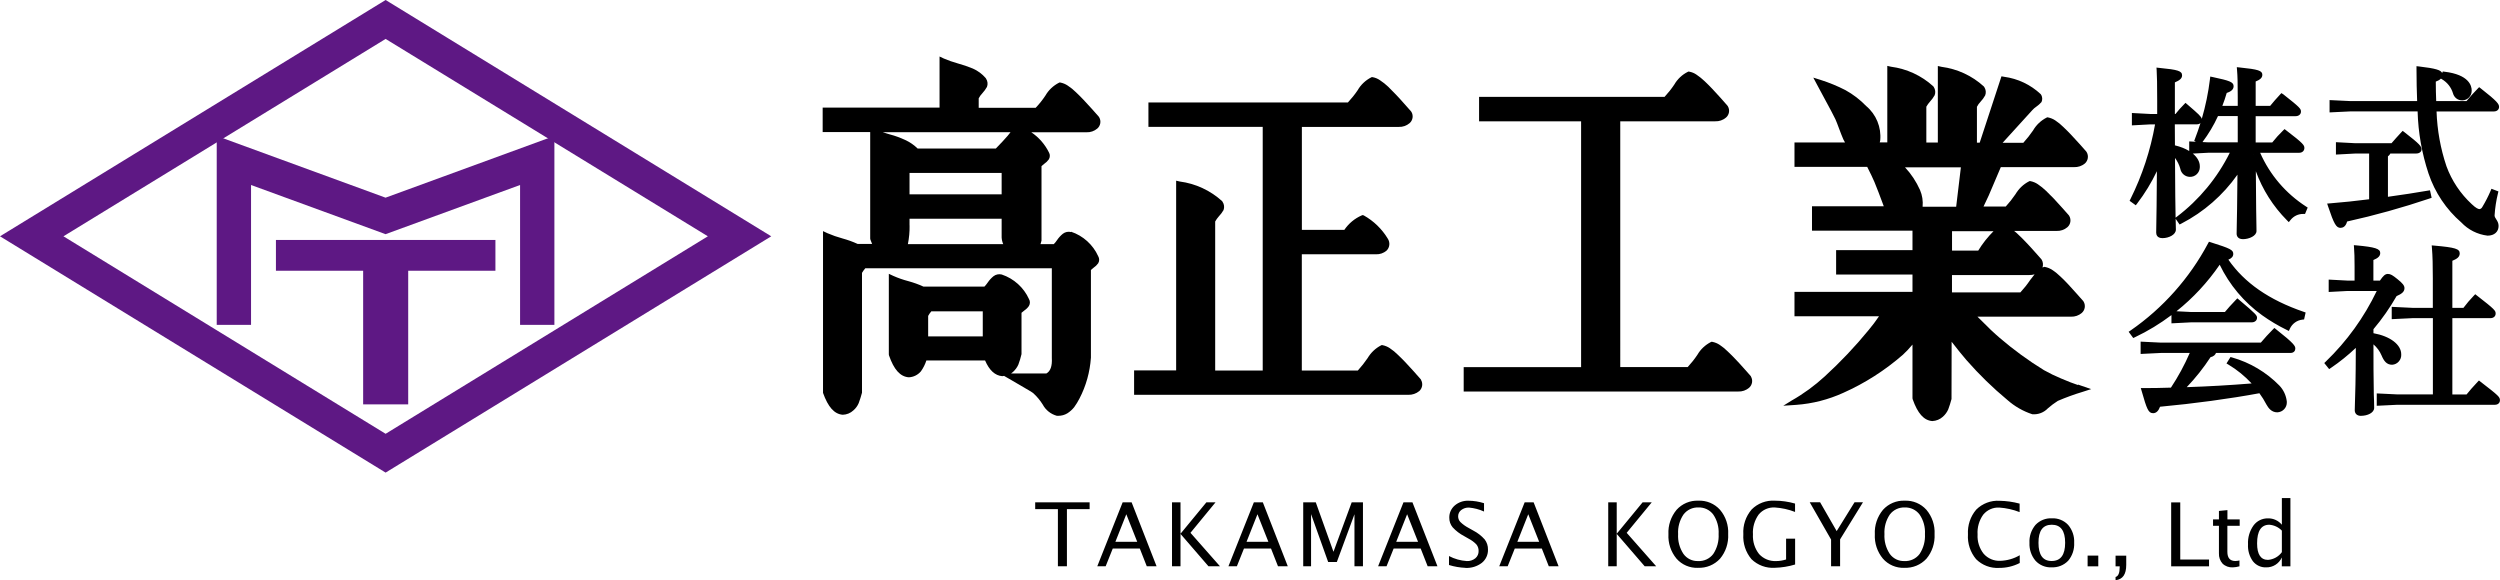 <?xml version="1.0" encoding="UTF-8"?><svg id="_レイヤー_2" xmlns="http://www.w3.org/2000/svg" viewBox="0 0 423.93 98.37"><defs><style>.cls-1,.cls-2{fill-rule:evenodd;}.cls-1,.cls-2,.cls-3,.cls-4{stroke-width:0px;}.cls-1,.cls-4{fill:#5e1884;}</style></defs><g id="_レイヤー_1-2"><path id="_パス_584" class="cls-3" d="m240.99,64.43l-.08-.12-1.19-1.35c-.54-.6-1.01-1.11-1.38-1.5s-.8-.83-1.29-1.29c-.42-.42-.88-.8-1.38-1.13-.37-.25-.79-.42-1.23-.51l-.12-.02-.12.05c-.96.49-1.75,1.25-2.3,2.18-.5.73-1.05,1.43-1.65,2.09h-9.5v-19.71h12.56c.66.03,1.31-.19,1.82-.63.53-.53.62-1.36.21-2-.99-1.65-2.4-3.02-4.08-3.96l-.18-.06-.18.06c-1.19.52-2.21,1.37-2.94,2.45h-7.2v-17.46h16.43c.67.03,1.32-.2,1.83-.63.55-.47.69-1.28.32-1.91l-.09-.12-1.19-1.34c-.54-.62-.99-1.11-1.37-1.5s-.81-.84-1.29-1.31c-.43-.41-.9-.78-1.4-1.11-.36-.25-.78-.43-1.22-.51l-.14-.02-.12.05c-.96.49-1.76,1.24-2.3,2.18-.49.73-1.05,1.42-1.65,2.07h-33.83v4.14h19.38v41.32h-8.06v-25.27c.17-.31.38-.6.62-.87.31-.32.57-.68.8-1.07.17-.47.11-.98-.17-1.4l-.08-.12c-2-1.81-4.5-2.97-7.17-3.32l-.62-.14v32.17h-7.13v4.14h46.5c.67.02,1.33-.2,1.85-.63.54-.48.67-1.28.3-1.91Z"/><path id="_パス_585" class="cls-2" d="m166.65,57.04h-9.26v-3.47c.15-.28.33-.54.54-.78h8.72v4.25Zm-12.42-18.81v-1.14h15.62v3.17c.02.39.11.78.27,1.14h-16.17c.21-1.04.31-2.1.29-3.17Zm17.12-15.8c-.15.18-.32.38-.48.6-.2.27-1.41,1.55-2.01,2.16h-13.25c-.62-.61-1.35-1.11-2.15-1.47-.82-.38-1.66-.69-2.54-.92-.45-.12-.84-.26-1.22-.38h21.64Zm-17.12,6.9h15.62v3.62h-15.62v-3.62Zm27.4,10.02c-.48-.12-1-.02-1.4.29-.38.31-.7.66-.98,1.07-.16.25-.35.48-.56.69h-2.25l.17-.6v-12.63c.15-.13.3-.26.45-.38.3-.2.57-.46.78-.75.23-.36.25-.82.03-1.19-.68-1.38-1.71-2.56-2.99-3.42h9.36c.67.03,1.32-.2,1.83-.63.55-.47.69-1.28.32-1.91l-.08-.12-1.19-1.34c-.56-.62-1.01-1.11-1.38-1.5s-.81-.84-1.29-1.29c-.42-.42-.89-.8-1.4-1.13-.37-.25-.78-.42-1.22-.51l-.14-.02-.12.05c-.96.49-1.76,1.24-2.3,2.18-.49.74-1.04,1.43-1.65,2.07h-9.66v-1.61c.16-.31.37-.6.62-.86.3-.33.56-.68.78-1.07.18-.46.12-.98-.15-1.4l-.08-.12c-.59-.68-1.32-1.22-2.15-1.59-.85-.35-1.72-.65-2.61-.89-.79-.22-1.56-.49-2.31-.81l-.74-.35v8.67h-19.82v4.14h8.06v18.05l.03.18c.09.26.2.5.29.74h-2.46c-.82-.38-1.67-.68-2.54-.92-.88-.24-1.74-.54-2.58-.9l-.74-.35v27.43c.86,2.4,1.91,3.6,3.35,3.71.67-.02,1.31-.28,1.8-.74.39-.33.7-.76.9-1.23.22-.58.4-1.17.56-1.77v-20.32c.17-.28.35-.54.56-.78h31.63v15.21c.08,1.38-.23,2.24-.92,2.63h-5.99c.12-.08.23-.16.33-.26.38-.35.69-.76.9-1.23.22-.58.4-1.18.54-1.79v-7.01c.16-.14.31-.26.47-.38.3-.2.56-.45.77-.75.23-.36.25-.82.03-1.19-.89-1.97-2.57-3.48-4.62-4.17-.48-.12-1-.02-1.4.29-.38.31-.7.66-.98,1.07-.17.24-.35.48-.56.69h-10.34c-.82-.38-1.67-.68-2.54-.92-.88-.23-1.75-.53-2.58-.9l-.75-.35v13.67l.03.17c.83,2.39,1.89,3.6,3.35,3.71.8-.03,1.54-.4,2.06-1.01.4-.56.72-1.19.93-1.85h9.95c.72,1.67,1.68,2.57,2.93,2.67l.29-.05.92.53c3.26,1.88,3.92,2.3,4.02,2.39.63.57,1.17,1.22,1.62,1.94.5.94,1.37,1.63,2.4,1.91h.24c.54,0,1.07-.14,1.53-.42.44-.28.83-.63,1.16-1.04.34-.47.64-.96.9-1.47,1.12-2.15,1.77-4.5,1.94-6.92v-14.88c.14-.14.29-.26.45-.38.3-.2.57-.46.78-.75.22-.36.23-.82.01-1.19-.89-1.97-2.57-3.49-4.62-4.17h0Z"/><path id="_パス_586" class="cls-3" d="m296.93,63.86l-.08-.12-1.19-1.34c-.54-.62-1.01-1.11-1.38-1.5s-.81-.84-1.29-1.29c-.42-.42-.88-.8-1.38-1.13-.37-.25-.79-.42-1.23-.51l-.14-.02-.12.05c-.96.49-1.76,1.24-2.3,2.18-.49.73-1.04,1.42-1.64,2.07h-11.43V20.57h16.1c.67.03,1.32-.2,1.83-.63.55-.47.69-1.28.32-1.91l-.08-.12-1.19-1.35c-.54-.6-1.01-1.1-1.38-1.5s-.81-.83-1.29-1.29c-.43-.41-.89-.78-1.38-1.11-.37-.26-.79-.43-1.23-.51l-.12-.02-.12.05c-.97.48-1.77,1.24-2.31,2.18-.49.73-1.04,1.42-1.64,2.07h-31.45v4.14h17.3v41.68h-19.91v4.14h46.56c.67.03,1.32-.2,1.83-.63.55-.47.69-1.28.32-1.91Z"/><path id="_パス_587" class="cls-2" d="m326.02,35.06c.09-.97-.05-1.94-.44-2.84-.63-1.41-1.48-2.71-2.54-3.84h9.47l-.8,6.68h-5.7Zm12.03,4.14c-.99.99-1.87,2.1-2.6,3.3h-4.44v-3.3h7.04Zm6.06,7.44c.3,0,.61-.03.9-.12-.24.29-.5.62-.77.99-.49.73-1.04,1.42-1.64,2.07h-11.6v-2.94h13.1Zm8.28,18.66c-.78-.26-1.76-.63-2.91-1.13-.99-.41-1.95-.88-2.88-1.4-2.64-1.62-5.14-3.45-7.49-5.46-.44-.38-.95-.83-1.52-1.37l-2.27-2.24h15.86c.67.03,1.32-.2,1.83-.63.55-.48.68-1.28.32-1.91l-.08-.12-1.19-1.34c-.54-.62-1.01-1.11-1.38-1.52s-.81-.83-1.29-1.29c-.42-.41-.88-.79-1.38-1.11-.37-.25-.79-.43-1.23-.51l-.12-.02-.14.05-.17.06c.14-.43.1-.9-.12-1.29l-.08-.12-1.19-1.34c-.54-.62-1.01-1.11-1.38-1.5s-.8-.84-1.29-1.29c-.23-.24-.49-.46-.75-.66h7.2c.67.03,1.32-.2,1.83-.63.55-.48.68-1.28.32-1.91l-.08-.12-1.2-1.35c-.54-.6-.99-1.1-1.37-1.5s-.81-.83-1.29-1.29c-.43-.42-.9-.79-1.4-1.13-.37-.25-.78-.42-1.22-.51l-.14-.02-.12.05c-.96.49-1.75,1.25-2.3,2.18-.5.74-1.05,1.43-1.65,2.09h-3.77c.35-.71.65-1.34.89-1.89l2.04-4.79h12.41c.67.03,1.33-.19,1.85-.62.54-.49.67-1.29.3-1.92l-.08-.12-1.19-1.34c-.54-.6-1.01-1.11-1.38-1.5s-.8-.83-1.29-1.29c-.42-.42-.88-.8-1.38-1.13-.37-.25-.79-.42-1.23-.51l-.12-.02-.12.05c-.96.49-1.76,1.24-2.3,2.18-.5.73-1.05,1.43-1.65,2.09h-3.51l5.01-5.51c.21-.24.44-.44.71-.62.32-.22.61-.48.87-.78.17-.37.16-.79-.02-1.16l-.12-.18c-1.71-1.6-3.87-2.63-6.2-2.94l-.45-.08-3.69,11.25h-.47v-6.08c.16-.32.37-.61.62-.87.3-.32.57-.68.78-1.07.18-.46.12-.98-.15-1.4l-.09-.12c-1.99-1.82-4.5-2.97-7.17-3.32l-.62-.14v12.98h-1.95v-6.08c.18-.31.39-.61.63-.87.3-.33.56-.68.78-1.07.18-.46.12-.98-.15-1.4l-.09-.12c-1.99-1.82-4.5-2.97-7.17-3.32l-.62-.14v12.98h-1.28c.03-.12.06-.24.08-.36.21-2.21-.68-4.39-2.39-5.82-1.03-1.07-2.21-1.97-3.51-2.69-1.36-.7-2.78-1.28-4.23-1.74l-1.22-.38.6,1.13c2.4,4.44,3.05,5.67,3.15,5.93.17.36.36.89.62,1.58s.5,1.32.72,1.82c.09.18.2.36.29.54h-8.57v4.13h12.33c.54,1.07.95,1.91,1.22,2.55.39.95.93,2.33,1.59,4.13h-12.17v4.14h17.04v3.3h-12.95v4.14h12.95v2.94h-20.01v4.14h14.33c-.54.81-1.13,1.59-1.76,2.34-2.28,2.79-4.77,5.41-7.43,7.85-1.72,1.58-3.61,2.96-5.64,4.11l-1.4.87,2.21-.15c2.75-.2,5.44-.89,7.95-2.03,3.69-1.64,7.1-3.83,10.14-6.48.57-.53,1.11-1.1,1.61-1.71v9.09l.03.17c.84,2.39,1.89,3.6,3.33,3.71.67-.03,1.31-.29,1.8-.74.38-.34.69-.76.9-1.23.22-.58.4-1.17.56-1.77l.02-9.71c.99,1.29,1.85,2.34,2.54,3.14,2.12,2.42,4.43,4.67,6.9,6.72,1.23,1.09,2.67,1.92,4.23,2.43.99.09,1.97-.28,2.66-1.01.52-.46,1.08-.87,1.67-1.25,1.37-.59,2.77-1.1,4.2-1.53l1.46-.47-2.27-.78Z"/><path id="_パス_68564" class="cls-3" d="m368.39,20.66h4.15c.3,0,.43-.15.43-.34,0-.27-.18-.49-2.36-2.36-.54.55-1.05,1.13-1.53,1.74h-.7v-6.03c.98-.4,1.22-.64,1.22-.92,0-.37-.37-.58-3.52-.89.06,1.13.09,2.26.09,5.17v2.66h-1.53l-2.75-.15v1.25l2.75-.15h1.25c-.76,4.6-2.21,9.06-4.28,13.24l.46.34c1.67-2.19,3.04-4.6,4.07-7.16-.03,8.87-.12,11.25-.12,12.33,0,.37.18.55.67.55.95,0,1.86-.52,1.86-1.04,0-.83-.12-3.12-.15-13.18.83.76,1.42,1.73,1.71,2.81.1.6.62,1.03,1.22,1.04.7.02,1.27-.54,1.29-1.23,0-.05,0-.1,0-.15,0-1.41-1.62-2.69-4.22-3.24l-.03-4.31Zm21.47,4.83c.34,0,.49-.18.49-.4,0-.27-.12-.55-2.94-2.69-.69.67-1.34,1.38-1.93,2.14h-3.4v-5.26h7.19c.3,0,.49-.15.49-.37,0-.27-.12-.49-2.85-2.63-.61.67-1.25,1.38-1.77,2.05h-3.05v-4.8c.92-.34,1.13-.58,1.13-.86,0-.34-.43-.55-3.49-.86.09,1.07.12,2.17.12,4.65v1.86h-3.61c.4-.94.74-1.92,1.01-2.91.7-.21,1.1-.43,1.1-.83,0-.37-.46-.58-3.21-1.16-.43,3.51-1.29,6.95-2.57,10.24l.49.27c1.11-1.44,2.05-3.01,2.78-4.68h4.01v5.26h-5.35l-2.87-.15v1.25l2.87-.15h4.25c-2.14,4.55-5.35,8.51-9.36,11.56l.34.49c4.13-2.14,7.61-5.33,10.09-9.27-.06,8.56-.15,10.4-.15,11.35,0,.34.21.52.64.52.95,0,1.93-.49,1.93-.98,0-.77-.09-2.81-.12-12.97.93,4.11,3,7.87,5.96,10.86.61-.77,1.54-1.21,2.51-1.19l.21-.52c-3.67-2.37-6.52-5.81-8.17-9.85h7.22Zm19.85.15c.3,0,.49-.15.49-.3,0-.27-.18-.61-2.75-2.6-.61.64-1.22,1.35-1.74,1.95h-6.43l-2.78-.15v1.25l2.78-.15h2.85v8.5c-2.32.3-4.68.55-6.97.73.97,2.9,1.31,3.36,1.74,3.36.37,0,.61-.3.77-1.01,4.8-1.06,9.54-2.37,14.19-3.95l-.12-.55c-2.29.4-4.74.77-7.22,1.1v-7.55c.27-.11.47-.35.52-.64h4.69Zm3.03-8.1c-.06-1.25-.09-2.57-.09-3.98.86-.3,1.13-.55,1.13-.86,0-.34-.24-.64-3.61-1.04,0,2.17.06,4.13.12,5.87h-11.74l-3.12-.15v1.25l3.12-.15h11.8c.06,3.67.68,7.32,1.83,10.8,1.06,3.16,2.95,5.98,5.47,8.15,1.1,1.16,2.57,1.91,4.16,2.11.89,0,1.47-.46,1.47-1.25,0-.73-.67-1.07-.67-1.8.08-1.28.28-2.55.58-3.8l-.49-.18c-.4.95-.87,1.87-1.41,2.75-.16.32-.47.54-.83.58-.37,0-.86-.24-1.59-.95-1.98-1.82-3.49-4.08-4.4-6.6-1.06-3.17-1.64-6.48-1.71-9.82h10.12c.34,0,.49-.15.49-.37,0-.3-.24-.7-2.94-2.81-.73.77-1.35,1.44-1.99,2.23h-5.71Zm1.53-4.47c1,.58,1.74,1.52,2.08,2.63.14.54.63.92,1.19.92.67-.01,1.21-.57,1.19-1.24,0-.02,0-.03,0-.05,0-1.07-.95-2.39-4.25-2.78l-.21.52Zm-36.16,48.42c1.71,1.03,3.24,2.33,4.53,3.85-4.28.37-8.53.61-12.81.73,1.8-1.78,3.4-3.75,4.77-5.87.58-.09.83-.37.86-.77h12.94c.3,0,.43-.12.43-.34,0-.27-.24-.7-3.12-2.97-.67.67-1.59,1.68-2.14,2.36h-17.1l-3.06-.15v1.25l3.06-.15h5.47c-.98,2.33-2.18,4.56-3.58,6.67-1.59.06-3.21.09-4.8.09.86,3,1.1,3.45,1.53,3.45.37,0,.64-.21.92-1.07,5.02-.46,11.44-1.25,17.31-2.36.52.68.98,1.41,1.38,2.17.43.77.89,1.1,1.47,1.1.7-.02,1.25-.61,1.23-1.31,0-.04,0-.09-.01-.13-.1-.91-.5-1.76-1.13-2.42-2.16-2.2-4.86-3.8-7.83-4.65l-.31.49Zm-16.24-4.68c5.93-2.84,10.98-7.25,14.59-12.75,1.61,3.62,4.16,6.74,7.37,9.05,1.3.93,2.67,1.75,4.1,2.45.45-.98,1.38-1.65,2.45-1.77l.12-.55c-6.06-2.08-10.46-5.14-13.27-9.45.89-.18,1.07-.49,1.07-.73,0-.37-.3-.58-3.52-1.59-3.16,5.95-7.7,11.06-13.24,14.89l.34.46Zm6.75-3.67v1.25l2.94-.15h10.28c.3,0,.49-.15.49-.37s-.24-.52-2.91-2.75c-.73.77-1.44,1.53-1.95,2.17h-5.9l-2.94-.15Zm33.46-5.17v-4.16c.95-.37,1.16-.61,1.16-.92,0-.34-.67-.61-3.64-.89.06.95.09,1.59.09,3.15v2.82h-1.58l-2.81-.15v1.25l2.81-.15h5.57c-2.19,4.74-5.24,9.03-8.99,12.66l.37.46c1.74-1.18,3.35-2.52,4.83-4.01,0,8.2-.18,10.52-.18,11.53,0,.37.24.55.67.55.89,0,1.83-.4,1.83-.95,0-.77-.03-1.5-.06-2.26-.06-3.09-.06-6.21-.06-9.3.95.6,1.7,1.48,2.14,2.51.43,1.01.8,1.35,1.41,1.35.69-.05,1.22-.65,1.17-1.35,0,0,0-.02,0-.03,0-1.47-1.86-2.81-4.71-3.24v-1.16c1.53-1.79,2.88-3.73,4.04-5.78,1.01-.43,1.22-.7,1.22-1.04,0-.21-.12-.49-1.04-1.22-.83-.67-1.07-.8-1.38-.8-.27,0-.52.21-1.13,1.13h-1.72Zm10.87,19.3h-6.43l-3.09-.15v1.25l3.09-.15h16.55c.27,0,.46-.12.46-.37,0-.34-.21-.58-3.12-2.81-.77.8-1.41,1.56-1.95,2.23h-3v-13.74h6.85c.34,0,.49-.15.49-.37,0-.3-.15-.52-3.03-2.75-.66.68-1.27,1.41-1.83,2.17h-2.48v-8.65c1.04-.4,1.25-.64,1.25-.98,0-.37-.49-.61-3.91-.92.09,1.19.15,2.6.15,5.17v5.38h-3.88l-3.09-.15v1.25l3.09-.15h3.89v13.73Z"/><path class="cls-3" d="m400.37,70.52c-.79,0-1.07-.49-1.07-.95,0-.27.01-.62.03-1.15.05-1.43.14-4.02.15-9.43-1.31,1.24-2.72,2.38-4.21,3.39l-.31.21-.83-1.03.26-.25c3.59-3.46,6.49-7.49,8.64-11.97h-4.94l-3.21.17v-2.1l3.23.17h1.16v-2.42c0-1.61-.03-2.25-.09-3.12l-.03-.47.47.04c3.14.29,4,.57,4,1.29,0,.56-.42.88-1.16,1.19v3.49h1.11c.54-.79.87-1.13,1.34-1.13s.81.22,1.63.88c.89.71,1.19,1.1,1.19,1.53,0,.63-.49.98-1.34,1.35-1.13,1.98-2.45,3.87-3.92,5.61v.68c2.83.51,4.71,1.93,4.71,3.58.03.44-.11.87-.4,1.2-.29.34-.69.54-1.14.57h0c-.94,0-1.4-.64-1.8-1.59-.31-.73-.78-1.36-1.37-1.87,0,2.8,0,5.68.06,8.5.03.77.06,1.5.06,2.27,0,.84-1.14,1.35-2.24,1.35Zm-.09-13.45v.97c0,6.07-.1,8.9-.15,10.41-.02.51-.03.86-.03,1.12,0,.08,0,.15.27.15.81,0,1.43-.37,1.43-.55,0-.76-.03-1.48-.06-2.24-.06-3.11-.06-6.27-.06-9.33v-.73h0s0-1.34,0-1.34l.1-.11c1.5-1.77,2.85-3.69,4-5.72l.07-.12.12-.05c.98-.41.98-.6.98-.67,0-.05-.06-.25-.89-.91-.81-.66-.97-.71-1.13-.71-.07,0-.27.17-.8.95l-.12.18h-2.34v-4.84l.26-.1c.37-.14.79-.33.89-.49-.17-.1-.77-.3-2.79-.5.04.78.06,1.45.06,2.71v3.22h-1.98l-2.41-.13v.41l2.39-.13h6.21s-.26.57-.26.57c-2.04,4.42-4.79,8.42-8.19,11.9,1.33-.98,2.59-2.06,3.75-3.23l.68-.69Zm2.06.23c1,.65,1.78,1.56,2.25,2.66.44,1.03.72,1.11,1.04,1.11.2-.02.41-.12.56-.29.15-.17.22-.4.21-.62,0-1.27-1.69-2.42-4.06-2.85Zm-37.26,12.76c-.77,0-1.05-.71-1.91-3.74l-.15-.51h.53c1.54,0,3.08-.03,4.58-.08,1.23-1.86,2.3-3.83,3.19-5.88h-4.87l-3.46.17v-2.09l3.48.17h16.9c.56-.67,1.41-1.61,2.05-2.24l.25-.25.28.22c3.11,2.45,3.27,2.84,3.27,3.28,0,.34-.22.74-.83.74h-12.62c-.11.29-.37.59-.93.72-1.18,1.81-2.54,3.52-4.03,5.08,3.67-.12,7.29-.33,11-.63-1.15-1.24-2.46-2.31-3.91-3.18l-.35-.21.68-1.09.29.08c3.03.86,5.8,2.51,8,4.76.69.72,1.13,1.66,1.25,2.65,0,.05.01.11.01.17.03.92-.7,1.69-1.62,1.72-.99,0-1.51-.75-1.83-1.31-.35-.68-.75-1.32-1.2-1.93-5,.93-11.11,1.76-16.85,2.29-.22.58-.55,1.1-1.21,1.1Zm-1-3.45c.3,1.05.76,2.53.98,2.65.11,0,.3,0,.55-.79l.08-.25.26-.02c5.88-.54,12.18-1.4,17.27-2.35l.24-.05.15.2c.53.7,1.01,1.45,1.41,2.23.44.78.81.89,1.11.89.47-.01.85-.42.83-.9-.1-.91-.46-1.69-1.03-2.28-1.92-1.96-4.3-3.44-6.9-4.31,1.45.97,2.76,2.13,3.89,3.47l.5.59-.77.07c-4.34.37-8.54.61-12.84.73l-1.01.03.72-.71c1.77-1.76,3.36-3.71,4.72-5.81l.1-.15.18-.03c.5-.08.51-.28.52-.4l.03-.37h13.31c-.13-.24-.74-.85-2.66-2.37-.63.65-1.39,1.49-1.86,2.07l-.12.15h-17.29l-2.66-.13v.41l2.64-.13h6.1s-.23.55-.23.55c-.99,2.35-2.2,4.61-3.61,6.73l-.11.17h-.2c-1.41.06-2.85.09-4.29.1Zm38.95,2.19v-2.09l3.51.17h6.01v-12.93h-3.49l-3.49.17v-2.09l3.51.17h3.46v-4.98c0-2.27-.04-3.76-.15-5.14l-.04-.47.47.04c3.52.31,4.28.55,4.28,1.32,0,.59-.44.92-1.25,1.25v7.98h1.88c.54-.72,1.13-1.41,1.75-2.05l.25-.26.28.22c3.08,2.39,3.18,2.57,3.18,3.07,0,.38-.28.77-.89.77h-6.45v12.94h2.41c.47-.58,1.09-1.32,1.85-2.11l.25-.26.28.22c3.09,2.38,3.28,2.59,3.28,3.13,0,.46-.35.77-.86.77h-16.55l-3.49.17Zm.8-1.25v.41l2.67-.13h16.57c.06-.16-1.08-1.06-2.62-2.25-.69.74-1.26,1.42-1.68,1.95l-.12.15h-3.59v-14.54h7.25c.09,0,.12-.02.12-.02-.11-.19-1.36-1.19-2.62-2.16-.55.59-1.07,1.22-1.55,1.87l-.12.16h-3.08v-9.33l.26-.1c1-.38,1-.54,1-.6-.1-.07-.75-.25-3.08-.48.08,1.27.12,2.69.12,4.73v5.78h-4.28l-2.69-.13v.41l2.67-.13h4.31s0,14.53,0,14.53h-6.83l-2.69-.13Zm-42.09-10.23l-.78-1.06.34-.23c5.47-3.78,10-8.88,13.12-14.75l.16-.29.32.1c3.33,1.05,3.8,1.29,3.8,1.97,0,.43-.28.75-.83.97,2.73,3.94,6.91,6.83,12.76,8.84l.34.12-.26,1.18-.28.03c-.93.1-1.74.69-2.13,1.54l-.17.38-.37-.18c-1.45-.71-2.85-1.54-4.16-2.48-3.08-2.21-5.55-5.16-7.2-8.57-2.05,2.99-4.52,5.65-7.33,7.89l2.52.13h5.69c.44-.54,1.05-1.22,1.85-2.05l.26-.27.29.24c2.93,2.46,3.05,2.66,3.05,3.06,0,.44-.37.77-.89.77h-10.28l-3.34.17v-1.4c-1.92,1.45-3.99,2.71-6.18,3.75l-.3.14Zm13.23-15.37c-2.93,5.41-7.04,10.17-11.98,13.85,5.3-2.81,9.82-6.92,13.13-11.96l.4-.61.12.27.5-.1c.61-.13.75-.29.75-.34-.16-.22-1.86-.77-2.92-1.11Zm1.86,1.97c1.58,3.54,4.08,6.61,7.23,8.88,1.17.84,2.41,1.59,3.7,2.24.48-.79,1.27-1.36,2.17-1.57-6.02-2.14-10.28-5.24-13.03-9.46l-.06-.09Zm-7.81,9.65v.41l2.52-.13h10.3s.03,0,.04,0c-.26-.33-1.33-1.25-2.43-2.17-.73.77-1.28,1.38-1.67,1.87l-.12.15h-6.09l-2.54-.13Zm11.29-13.02c-.77,0-1.04-.48-1.04-.92,0-.28,0-.63.02-1.2.03-1.31.08-3.67.12-8.81-2.45,3.48-5.71,6.33-9.5,8.29l-.31.16-.67-.97c0,.38.02.68.02.93.01.44.02.71.02.91,0,.85-1.19,1.44-2.27,1.44-.93,0-1.07-.6-1.07-.95,0-.3,0-.7.02-1.32.03-1.44.07-3.99.1-9.08-.92,1.93-2.04,3.77-3.34,5.47l-.24.31-1.05-.76.15-.3c1.99-4,3.39-8.26,4.17-12.66h-.78l-3.15.17v-2.1l3.18.17h1.11v-2.26c0-2.95-.03-4.05-.09-5.15l-.03-.46.46.05c3.23.31,3.88.53,3.88,1.28,0,.52-.44.85-1.22,1.18v5.36h.1c.45-.57.93-1.11,1.44-1.62l.26-.27.28.24c1.98,1.7,2.4,2.09,2.48,2.48.65-2.21,1.11-4.46,1.39-6.75l.05-.43.43.09c2.81.6,3.53.83,3.53,1.55,0,.68-.68.98-1.17,1.14-.21.74-.46,1.47-.74,2.19h2.61v-1.46c0-2.41-.03-3.53-.12-4.62l-.04-.48.48.05c3.16.32,3.85.54,3.85,1.25,0,.53-.44.85-1.13,1.13v4.13h2.46c.5-.63,1.08-1.27,1.65-1.89l.25-.27.32.2c2.89,2.27,3,2.47,3,2.94,0,.44-.37.77-.89.77h-6.79v4.46h2.81c.57-.72,1.19-1.4,1.84-2.03l.25-.24.27.21c2.97,2.26,3.09,2.54,3.09,3.01,0,.38-.28.8-.89.8h-6.61c1.65,3.74,4.33,6.88,7.78,9.11l.28.18-.45,1.08h-.27c-.88-.02-1.67.37-2.2,1.04l-.28.35-.32-.32c-2.35-2.37-4.14-5.2-5.27-8.31.03,5.75.08,8.19.1,9.32,0,.4.01.64.01.82,0,.81-1.23,1.38-2.33,1.38Zm-.08-13.67v1.4c-.05,6.08-.11,8.74-.14,10.16-.01.56-.02.91-.02,1.18,0,.07,0,.12.24.12.82,0,1.5-.41,1.53-.58,0-.17,0-.41-.01-.8-.03-1.3-.09-4.34-.11-12.16l.75-.09c-.07-.16-.13-.31-.2-.47l-.23-.55h7.81c.07,0,.1-.01.1-.02-.09-.27-1.69-1.51-2.52-2.14-.58.58-1.14,1.21-1.64,1.86l-.12.15h-4v-6.06h7.59c.07,0,.11-.01.12-.02-.11-.2-1.53-1.32-2.43-2.03-.54.6-1.07,1.18-1.5,1.75l-.12.16h-3.65v-5.48l.26-.1c.86-.31.87-.47.87-.48-.13-.08-1.03-.24-2.65-.41.07.98.09,2.12.09,4.2v2.26h-4.61l.24-.56c.4-.93.73-1.89.99-2.85l.06-.21.21-.06c.54-.17.82-.31.82-.44-.16-.17-1.56-.48-2.47-.68-.42,3.11-1.17,6.18-2.25,9.13.88-1.23,1.63-2.55,2.24-3.93l.11-.24h4.67v6.06h-5.75l-2.47-.13v.41l2.45-.13h4.9s-.27.57-.27.57c-1.99,4.22-4.92,7.98-8.52,10.95,3.6-2.08,6.66-5.02,8.89-8.55l.75-1.19Zm-13.78,12.64s.06.04.26.04c.83,0,1.46-.45,1.46-.64s0-.46-.02-.89c-.03-1.37-.11-4.57-.13-12.3l-.03-5.48h4.55c-.03-.12-.86-.84-1.9-1.74-.43.46-.85.94-1.24,1.44l-.12.15h-1.29v-6.69l.25-.1c.89-.36.97-.53.97-.54-.13-.11-1.04-.27-2.69-.45.04.99.07,2.17.07,4.72v3.06h-1.93l-2.35-.13v.41l2.33-.13h1.75s-.08.46-.08.46c-.7,4.24-1.98,8.36-3.79,12.25,1.32-1.88,2.41-3.91,3.27-6.05l.77.15c-.02,6.4-.08,9.4-.11,11.02-.01.61-.02,1.01-.02,1.31,0,.08.01.11.02.11h0Zm2.37-12.75c.02,5.46.07,8.46.1,10.14l.23-.17c3.77-2.86,6.86-6.6,8.96-10.84h-3.61l-2.66.14c.76.63,1.19,1.38,1.19,2.17,0,.03,0,.09,0,.16-.02.92-.79,1.66-1.7,1.62-.79-.01-1.47-.59-1.61-1.37-.18-.66-.49-1.29-.91-1.85Zm13.73-.47c.9,3.83,2.8,7.33,5.52,10.17.59-.58,1.38-.93,2.21-1-3.4-2.28-6.06-5.44-7.73-9.17Zm-13.86-.86h0c.89.81,1.52,1.85,1.83,3.01.08.44.43.74.84.74.48,0,.88-.37.89-.84,0-.03,0-.07,0-.1,0-1.19-1.41-2.28-3.55-2.81Zm.13-.79c.94.23,1.75.55,2.41.96v-1.63l1.14.06-.29-.16.12-.32c.34-.89.66-1.78.94-2.69-.14.12-.33.21-.6.21h-3.75l.02,3.59Zm4.66-.56l1.05.05h4.93v-4.46h-3.35c-.71,1.56-1.6,3.04-2.63,4.41Zm48.34,15.87c-1.73-.21-3.29-1.01-4.45-2.24-2.55-2.2-4.48-5.08-5.56-8.3-1.13-3.41-1.75-6.95-1.85-10.53h-11.41l-3.52.17v-2.09l3.54.17h11.31c-.06-1.6-.11-3.44-.11-5.47v-.45l.45.05c2.81.33,3.69.61,3.9,1.11l.11-.26.3.04c4.15.5,4.6,2.39,4.6,3.18.02.93-.7,1.67-1.59,1.68-.79.01-1.4-.5-1.59-1.22-.3-1-.98-1.85-1.89-2.38l-.15-.09c-.21.22-.52.38-.87.51,0,1.16.03,2.25.07,3.3h5.14c.61-.75,1.2-1.39,1.89-2.1l.25-.26.29.22c2.8,2.19,3.09,2.64,3.09,3.13,0,.38-.28.77-.89.77h-9.71c.11,3.17.67,6.29,1.68,9.29.89,2.44,2.38,4.67,4.29,6.43.73.7,1.12.84,1.32.84.18-.02.37-.16.47-.36.54-.9,1.01-1.81,1.4-2.73l.15-.36,1.18.45-.08.34c-.3,1.22-.49,2.47-.57,3.73,0,.22.12.42.28.66.18.28.4.63.4,1.12,0,1-.73,1.65-1.87,1.65Zm-11.46-21.87h.39v.39c.07,3.64.68,7.23,1.82,10.68,1.03,3.09,2.88,5.85,5.35,7.98,1.06,1.12,2.46,1.83,3.95,2.02.35,0,1.02-.11,1.02-.86,0-.25-.12-.44-.28-.69-.18-.28-.4-.63-.4-1.11.06-.9.17-1.79.33-2.66-.28.56-.58,1.11-.9,1.64-.2.42-.63.71-1.12.77h0c-.57,0-1.14-.33-1.91-1.06-2.01-1.84-3.57-4.18-4.5-6.75-1.08-3.22-1.66-6.56-1.74-9.94v-.41s10.52,0,10.52,0c.09,0,.12-.02.12-.02-.03-.15-.88-.91-2.53-2.22-.61.65-1.15,1.24-1.71,1.94l-.12.15h-6.29s-.02-.39-.02-.39c-.06-1.27-.09-2.57-.09-4v-.28l.27-.09c.84-.29.86-.46.86-.48-.06-.07-.49-.29-2.81-.59,0,2.02.07,3.84.12,5.41v.41s-12.14,0-12.14,0l-2.72-.13v.42l2.7-.13h11.82Zm4.56-5.07c.86.64,1.5,1.53,1.82,2.57.1.38.46.67.81.64.45,0,.81-.38.8-.83,0-1.17-1.27-2.02-3.42-2.37Zm-18.02,25.62c-.74,0-1.12-.65-2.12-3.64l-.16-.48.51-.04c2.12-.17,4.34-.4,6.61-.69v-7.75h-2.45l-3.18.17v-2.1l3.21.17h6.22c.5-.57,1.07-1.23,1.64-1.83l.25-.26.29.22c2.66,2.06,2.91,2.43,2.91,2.92,0,.4-.38.7-.89.7h-4.4c-.09.19-.23.36-.41.48v6.86c2.46-.34,4.73-.69,6.75-1.04l.38-.06.28,1.27-.34.12c-4.57,1.54-9.28,2.86-13.99,3.9-.12.42-.39,1.07-1.1,1.07Zm-1.19-3.41c.33.98.92,2.61,1.19,2.61.19,0,.31-.38.38-.69l.05-.25.25-.06c4.27-.94,8.54-2.1,12.71-3.46-1.76.29-3.68.57-5.72.85l-.45.06v-8.28l.25-.1c.15-.06.25-.19.28-.34l.06-.33h5.02s.03,0,.04,0c-.15-.22-.71-.74-2.27-1.96-.49.52-.97,1.08-1.39,1.57l-.21.25h-6.61l-2.38-.13v.41l2.36-.13h3.27s0,9.25,0,9.25l-.35.04c-2.22.29-4.4.52-6.48.69Z"/><path id="_パス_589" class="cls-3" d="m179.39,96.02v-9.69h-3.85v-1.15h9.23v1.15h-3.85v9.69h-1.54Zm13.45-4.15l-1.85-4.67-1.85,4.67h3.7Zm1.62,4.15l-1.18-3h-4.59l-1.2,3h-1.42l4.3-10.84h1.52l4.23,10.84h-1.67Zm4.28,0v-10.84h1.44v5.33l4.39-5.33h1.55l-4.25,5.17,5,5.67h-1.95l-4.74-5.49v5.49h-1.45Zm16.34-4.15l-1.85-4.67-1.85,4.67h3.7Zm1.63,4.15l-1.18-3h-4.59l-1.2,3h-1.43l4.31-10.84h1.52l4.23,10.84h-1.66Zm4.28,0v-10.84h2.13l3,8.39,3.09-8.39h1.91v10.84h-1.44v-8.82l-2.99,8.1h-1.47l-2.9-8.12v8.84h-1.32Zm19.47-4.15l-1.85-4.67-1.85,4.67h3.7Zm1.63,4.15l-1.18-3h-4.59l-1.2,3h-1.43l4.3-10.84h1.52l4.24,10.84h-1.66Zm6.41.27c-.95-.04-1.89-.2-2.79-.48v-1.52c.93.49,1.96.78,3.01.85.53.03,1.05-.14,1.46-.47.37-.31.57-.77.55-1.25.01-.39-.12-.78-.36-1.08-.38-.41-.84-.74-1.34-1l-.75-.43c-.73-.38-1.39-.88-1.95-1.49-.38-.46-.58-1.04-.57-1.63-.02-.79.32-1.55.92-2.07.64-.55,1.47-.84,2.32-.81.9,0,1.79.15,2.65.42v1.41c-.81-.37-1.67-.59-2.55-.67-.48-.02-.94.13-1.32.42-.33.25-.53.65-.52,1.07,0,.36.13.7.38.96.41.4.88.73,1.39,1l.78.44c.74.38,1.4.89,1.95,1.51.38.49.57,1.1.56,1.71.03.88-.36,1.72-1.05,2.27-.79.6-1.77.9-2.76.85h0Zm12.5-4.42l-1.85-4.67-1.85,4.67h3.7Zm1.63,4.15l-1.18-3h-4.59l-1.2,3h-1.43l4.31-10.84h1.52l4.23,10.84h-1.66Zm10.08,0v-10.84h1.44v5.33l4.39-5.33h1.55l-4.25,5.17,5,5.67h-1.95l-4.74-5.49v5.49h-1.44Zm15.21.27c-1.38.05-2.72-.52-3.63-1.56-.96-1.16-1.45-2.63-1.37-4.14-.08-1.5.42-2.98,1.38-4.14.94-1.04,2.29-1.61,3.69-1.55,1.4-.06,2.75.51,3.68,1.55.97,1.15,1.46,2.62,1.38,4.12.08,1.52-.41,3.01-1.38,4.17-.96,1.04-2.33,1.61-3.75,1.54Zm.03-1.15c1,.05,1.97-.4,2.57-1.2.66-1,.98-2.18.91-3.38.07-1.17-.25-2.34-.91-3.31-.59-.79-1.54-1.24-2.52-1.2-.99-.04-1.93.41-2.53,1.2-.66.98-.98,2.15-.91,3.33-.07,1.18.25,2.35.9,3.34.57.8,1.51,1.26,2.49,1.22Zm16.46.58c-1.11.34-2.27.53-3.44.56-1.47.1-2.91-.43-3.97-1.46-.99-1.18-1.48-2.69-1.38-4.22-.1-1.53.41-3.04,1.4-4.2,1.03-1.04,2.46-1.59,3.93-1.5,1.16,0,2.32.17,3.44.49v1.42c-1.1-.43-2.26-.68-3.44-.76-1.05-.05-2.06.39-2.73,1.2-.7.98-1.05,2.17-.97,3.37-.07,1.2.3,2.39,1.04,3.33.74.81,1.81,1.25,2.92,1.19.56,0,1.12-.1,1.66-.27v-3.53h1.53v4.38Zm6.09.3v-4.53l-3.62-6.32h1.76l2.81,4.89,3.03-4.89h1.43l-3.88,6.29v4.56h-1.54Zm12.42.27c-1.38.05-2.72-.52-3.63-1.56-.96-1.16-1.45-2.63-1.37-4.14-.08-1.5.42-2.98,1.38-4.14.94-1.04,2.29-1.61,3.69-1.55,1.4-.06,2.75.51,3.68,1.55.97,1.15,1.46,2.62,1.38,4.12.08,1.52-.41,3.01-1.38,4.17-.96,1.04-2.33,1.61-3.75,1.54h0Zm.02-1.15c1,.05,1.97-.4,2.57-1.2.66-1,.98-2.18.91-3.38.07-1.17-.25-2.34-.91-3.31-.59-.79-1.54-1.24-2.52-1.2-.99-.04-1.93.41-2.53,1.2-.66.98-.98,2.15-.91,3.33-.07,1.18.25,2.35.9,3.34.57.8,1.51,1.26,2.49,1.22h0Z"/><path id="_パス_590" class="cls-3" d="m338.99,96.3c-1.45.09-2.87-.45-3.9-1.48-.98-1.17-1.48-2.68-1.38-4.2-.09-1.53.41-3.04,1.4-4.2,1.04-1.04,2.48-1.59,3.95-1.5,1.15.02,2.3.18,3.41.48v1.44c-1.1-.43-2.26-.69-3.44-.77-1.05-.06-2.06.39-2.73,1.2-.7.98-1.04,2.17-.96,3.36-.07,1.18.3,2.34,1.03,3.27.71.81,1.75,1.25,2.82,1.2,1.16-.04,2.3-.36,3.3-.95v1.32c-1.09.56-2.29.84-3.51.83Zm8.89-.09c-1.03.04-2.03-.37-2.72-1.13-.71-.84-1.07-1.93-1.02-3.03-.06-1.11.31-2.19,1.02-3.04.72-.76,1.73-1.17,2.77-1.12,1.04-.05,2.06.36,2.77,1.12.71.84,1.08,1.92,1.02,3.02.06,1.11-.3,2.21-1.02,3.06-.73.76-1.76,1.17-2.82,1.11Zm.02-1.08c1.53,0,2.29-1.03,2.29-3.09s-.76-3.06-2.27-3.06-2.26,1.02-2.25,3.07c0,2.05.74,3.08,2.22,3.08Zm6.1.9v-1.81h1.81v1.81h-1.81Zm4.74,2.35v-.54c.47-.13.7-.69.7-1.66v-.15h-.7v-1.81h1.81v1.57c0,1.61-.6,2.47-1.81,2.59Zm9.43-2.35v-10.84h1.54v9.69h4.88v1.15h-6.42Zm10.43.18c-.63.03-1.25-.19-1.71-.63-.43-.48-.65-1.11-.62-1.75v-4.67h-1v-1.08h1v-1.44l1.44-.14v1.58h2.08v1.08h-2.09v4.41c0,1.04.45,1.56,1.35,1.56.23,0,.47-.04.7-.09v.99c-.38.11-.77.17-1.16.18Zm8.33-.18v-1.5c-.46,1.04-1.51,1.71-2.65,1.68-.88.04-1.72-.36-2.26-1.05-.59-.83-.88-1.84-.82-2.86-.06-1.14.27-2.26.93-3.19.57-.78,1.49-1.23,2.46-1.21.91-.02,1.77.38,2.35,1.08v-4.52h1.45v11.57h-1.45Zm0-6.06c-.56-.58-1.32-.93-2.12-.99-1.38,0-2.07,1.06-2.07,3.17,0,1.86.62,2.79,1.85,2.79.94-.07,1.8-.55,2.35-1.31v-3.66Z"/><path id="_パス_581" class="cls-1" d="m10.76,40.07l54.63,33.49,54.64-33.49L65.39,6.6,10.76,40.07Zm54.63,40.07L0,40.07,65.39,0l65.39,40.07-65.39,40.07Z"/><path id="_パス_582" class="cls-4" d="m94.01,55.09h-5.82v-23.72l-22.81,8.34-22.81-8.34v23.72h-5.82V23.05l28.63,10.47,28.63-10.47v32.05Z"/><path id="_パス_583" class="cls-4" d="m84.01,40.69h-37.22v5.22h14.79v22.66h7.64v-22.66h14.79v-5.22Z"/></g></svg>